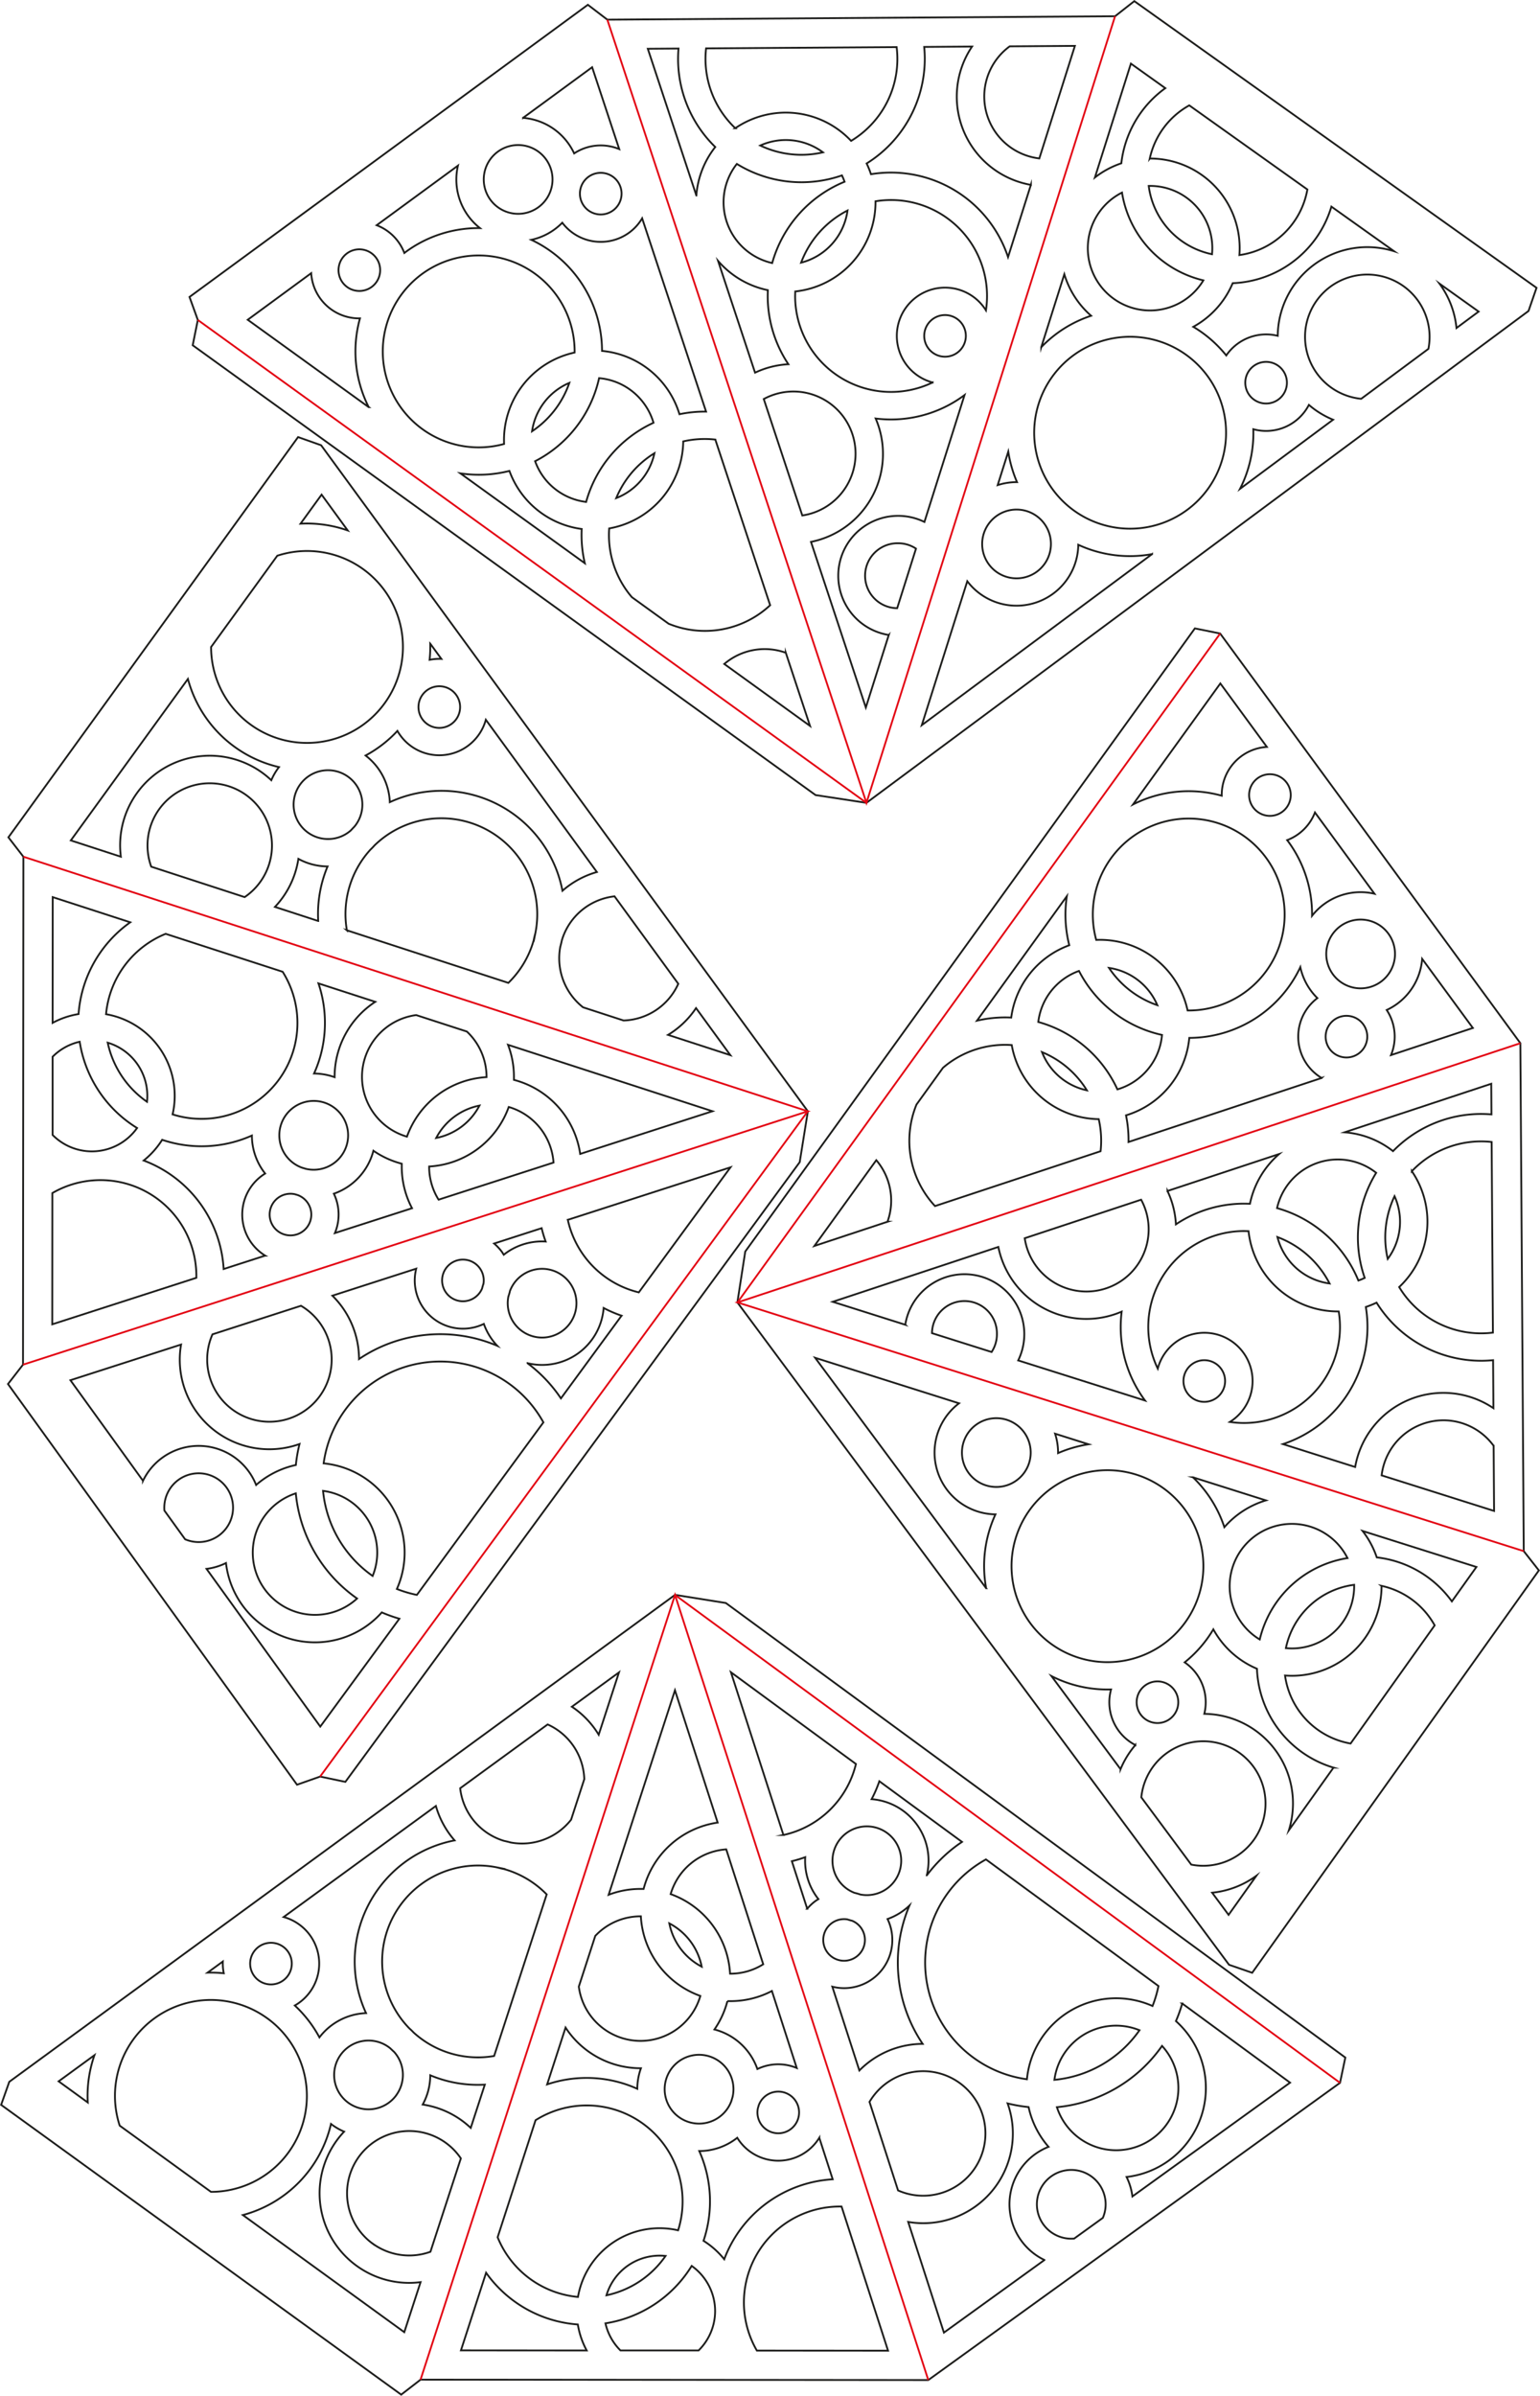 <svg xmlns="http://www.w3.org/2000/svg" viewBox="0 0 842.56 1310.24"><defs><style>.cls-1,.cls-2{fill:none;stroke-miterlimit:10;}.cls-1{stroke:#1d1d1b;}.cls-2{stroke:#e30613;}</style></defs><title>nr5</title><g id="Cut"><path class="cls-1" d="M171.77,695.79a18.82,18.82,0,1,0-1.82-.54C170.57,695.41,171.18,695.6,171.77,695.79Z" transform="translate(-4.57 -56.6)"/><path class="cls-1" d="M224.37,694.63c0-.54,0-1.07,0-1.61a48.84,48.84,0,0,1-15.5-7.1,33.94,33.94,0,0,1-21.64,23.5,26.35,26.35,0,0,1,.57,21.53L230,717.37A48.74,48.74,0,0,1,224.37,694.63Z" transform="translate(-4.57 -56.6)"/><path class="cls-1" d="M163.47,732.23a11.38,11.38,0,0,0,3.89-22.09q-.76-.2-1.5-.44a11.39,11.39,0,1,0-2.39,22.53Z" transform="translate(-4.57 -56.6)"/><path class="cls-1" d="M54.82,686.28A30.33,30.33,0,0,0,79.57,673.5a67.63,67.63,0,0,1-31.4-47.18,30.35,30.35,0,0,0-14.82,8.21l0,42.76A30.26,30.26,0,0,0,54.82,686.28Z" transform="translate(-4.57 -56.6)"/><path class="cls-1" d="M83.2,691.28a67.62,67.62,0,0,1,43.73,59.34l22.71-7.33a26.36,26.36,0,0,1,0-44.89,33.63,33.63,0,0,1-7.26-20.78,67.49,67.49,0,0,1-49.09,2.33A45.69,45.69,0,0,1,83.2,691.28Z" transform="translate(-4.57 -56.6)"/><path class="cls-1" d="M282.91,662a49.15,49.15,0,0,1-43.54,32.55s0,.09,0,.14a33.85,33.85,0,0,0,5.16,18l62.88-20.29A34.13,34.13,0,0,0,282.91,662Z" transform="translate(-4.57 -56.6)"/><path class="cls-1" d="M202.63,645.49a34.12,34.12,0,0,0,24.59,32.74,49.15,49.15,0,0,1,43.54-32.55s0-.09,0-.14A34,34,0,0,0,260,620.74l-27.73-9A34.11,34.11,0,0,0,202.63,645.49Z" transform="translate(-4.57 -56.6)"/><path class="cls-1" d="M112,755.42c0-.3,0-.6,0-.9a52.45,52.45,0,0,0-78.78-45.44l-.05,71.77Z" transform="translate(-4.57 -56.6)"/><path class="cls-1" d="M285.75,645.56c0,.54,0,1.07,0,1.61A49.19,49.19,0,0,1,322,687.67l72.37-23.35L282.52,628A48.79,48.79,0,0,1,285.75,645.56Z" transform="translate(-4.57 -56.6)"/><path class="cls-1" d="M47.55,611.18A67.49,67.49,0,0,1,75.83,561L33.41,547.23,33.36,616A45,45,0,0,1,47.55,611.18Z" transform="translate(-4.57 -56.6)"/><path class="cls-1" d="M182.34,616.06a67.09,67.09,0,0,1-5.95,27.65,33.64,33.64,0,0,1,11.25,2c0-.07,0-.15,0-.22a49,49,0,0,1,22.24-41l-31.08-10.08A67.21,67.21,0,0,1,182.34,616.06Z" transform="translate(-4.57 -56.6)"/><path class="cls-1" d="M243.22,678.95a34.17,34.17,0,0,0,23.67-17.71A34.17,34.17,0,0,0,243.22,678.95Z" transform="translate(-4.57 -56.6)"/><path class="cls-1" d="M62.59,611.26A45.3,45.3,0,0,1,99,666.05a52.46,52.46,0,0,0,60.21-78l-64-20.75A52.61,52.61,0,0,0,62.59,611.26Z" transform="translate(-4.57 -56.6)"/><path class="cls-1" d="M63.5,626.84A52.61,52.61,0,0,0,85,659.16,30.34,30.34,0,0,0,63.5,626.84Z" transform="translate(-4.57 -56.6)"/><path class="cls-1" d="M167.82,526.3A48.74,48.74,0,0,1,159,547.77a49.24,49.24,0,0,1-4,4.81l23.67,7.7a67.3,67.3,0,0,1,5.12-29.84A33.6,33.6,0,0,1,167.82,526.3Z" transform="translate(-4.57 -56.6)"/><path class="cls-1" d="M266.25,458.78A26.37,26.37,0,0,1,222,456.32a66.94,66.94,0,0,1-17.42,13.47,33.75,33.75,0,0,1,13.26,25.51,67.41,67.41,0,0,1,94.46,48.45,48.92,48.92,0,0,1,18.83-10.24l-60.75-83.28A26.25,26.25,0,0,1,266.25,458.78Z" transform="translate(-4.57 -56.6)"/><path class="cls-1" d="M375.67,594.62,340.79,546.8A34,34,0,0,0,312,570.74q-.4,1.88-.91,3.75a34.12,34.12,0,0,0,12.48,33l22.16,7.21a34,34,0,0,0,29.91-20Z" transform="translate(-4.57 -56.6)"/><path class="cls-1" d="M251.59,434.06A11.39,11.39,0,1,0,254.12,450,11.4,11.4,0,0,0,251.59,434.06Z" transform="translate(-4.57 -56.6)"/><path class="cls-1" d="M215,441.22a52.46,52.46,0,0,0-58.72-80.7l-36.22,49.93A52.46,52.46,0,0,0,215,441.22Z" transform="translate(-4.57 -56.6)"/><path class="cls-1" d="M384.32,609.44a48.79,48.79,0,0,1-14.25,13.13l34.09,11.09-18.78-25.75C385,608.43,384.69,608.94,384.32,609.44Z" transform="translate(-4.57 -56.6)"/><path class="cls-1" d="M239.62,417.45a26.6,26.6,0,0,1,6.43-.51l-6.1-8.36A67.75,67.75,0,0,1,239.62,417.45Z" transform="translate(-4.57 -56.6)"/><path class="cls-1" d="M91.76,499a34.05,34.05,0,0,0-4.45,31.58l51.11,16.64A34.06,34.06,0,1,0,91.76,499Z" transform="translate(-4.57 -56.6)"/><path class="cls-1" d="M79.62,490.16A49,49,0,0,1,153,483.3a33.77,33.77,0,0,1,3.68-6.49c.17-.24.35-.46.53-.69a67.39,67.39,0,0,1-49.83-48.2l-64.06,88.3,27.37,8.91A48.87,48.87,0,0,1,79.62,490.16Z" transform="translate(-4.57 -56.6)"/><path class="cls-1" d="M194.81,346.7l-14.29-19.59L169,343A67.38,67.38,0,0,1,194.81,346.7Z" transform="translate(-4.57 -56.6)"/><path class="cls-1" d="M173,511.89a18.84,18.84,0,0,0,23.51-1.14q1-1.08,2-2.12c.25-.3.49-.6.72-.92A18.81,18.81,0,1,0,173,511.89Z" transform="translate(-4.57 -56.6)"/><path class="cls-1" d="M194.34,565.37l88.36,28.76a52.3,52.3,0,0,0,13.83-23.19c.26-1.28.55-2.56.91-3.82a52.47,52.47,0,0,0-88-48.14q-1.08,1.23-2.26,2.34a52.3,52.3,0,0,0-12.83,44.06Z" transform="translate(-4.57 -56.6)"/><path class="cls-1" d="M221.71,925.6a65,65,0,0,0,10.94,3.24l69.22-94.36A64.43,64.43,0,0,0,181.64,856.9a49,49,0,0,1,40.07,68.7Z" transform="translate(-4.57 -56.6)"/><path class="cls-1" d="M124.35,820a34.06,34.06,0,1,0,44.89-49.28l-48.42,15.62A34.07,34.07,0,0,0,124.35,820Z" transform="translate(-4.57 -56.6)"/><path class="cls-1" d="M276.67,792.63a33.47,33.47,0,0,1-7.38-12,26.36,26.36,0,0,1-37-30.21L186.43,765.2A48.81,48.81,0,0,1,201,799.84,79.52,79.52,0,0,1,276.67,792.63Z" transform="translate(-4.57 -56.6)"/><path class="cls-1" d="M208.45,918.48a34,34,0,0,0-27.13-46.54,64.26,64.26,0,0,0,27.13,46.54Z" transform="translate(-4.57 -56.6)"/><path class="cls-1" d="M124.27,896.39a18.81,18.81,0,1,0-29.75-13.67l11.33,15.7A18.82,18.82,0,0,0,124.27,896.39Z" transform="translate(-4.57 -56.6)"/><path class="cls-1" d="M157,878.07a34.06,34.06,0,1,0,42.93,52.74,79.38,79.38,0,0,1-33.52-57.51A33.93,33.93,0,0,0,157,878.07Z" transform="translate(-4.57 -56.6)"/><path class="cls-1" d="M93.49,853.72a33.81,33.81,0,0,1,51.21,15c1.12-1,2.28-1.9,3.5-2.79a48.76,48.76,0,0,1,18.24-8.13,80.17,80.17,0,0,1,2-11.48,49,49,0,0,1-64.81-54.39L43.1,811.43l39.71,55A33.6,33.6,0,0,1,93.49,853.72Z" transform="translate(-4.57 -56.6)"/><path class="cls-1" d="M248.61,763.52a11.37,11.37,0,0,0,19.72-2.26q.32-1.33.76-2.63a11.39,11.39,0,1,0-20.48,4.89Z" transform="translate(-4.57 -56.6)"/><path class="cls-1" d="M213.45,938.41a49,49,0,0,1-85.24-27,33.56,33.56,0,0,1-10.64,3.19l62.23,86.26,43.28-59A79.83,79.83,0,0,1,213.45,938.41Z" transform="translate(-4.57 -56.6)"/><path class="cls-1" d="M280.18,742.81c.39-.31.78-.61,1.19-.91a33.64,33.64,0,0,1,21.74-6.31,66.9,66.9,0,0,1-2.2-7.31l-26,8.4a26.34,26.34,0,0,1,4.39,4.74C279.58,741.87,279.88,742.34,280.18,742.81Z" transform="translate(-4.57 -56.6)"/><path class="cls-1" d="M293.22,802.16a79.21,79.21,0,0,1,16.71,17c.53.73,1,1.47,1.53,2.21l33.18-45.23a67.57,67.57,0,0,1-9.81-4.22,33.74,33.74,0,0,1-41.61,30.19Z" transform="translate(-4.57 -56.6)"/><path class="cls-1" d="M290.14,754.06a18.7,18.7,0,0,0-6.55,8.54,26.57,26.57,0,0,1-.88,3.07,18.8,18.8,0,1,0,7.44-11.61Z" transform="translate(-4.57 -56.6)"/><path class="cls-1" d="M404.23,695l-89,28.71a52.35,52.35,0,0,0,38.84,39.68Z" transform="translate(-4.57 -56.6)"/><path class="cls-1" d="M179.71,1028.19l13.81,2.9,59.59-81.25h0l189-257.68,4.45-27.8L180.27,300.11h0l-12.62-4.47L9.17,514.53l8.19,10.6-.21,277.79L8.94,813.51l158.14,219.14Zm0,0h0Z" transform="translate(-4.57 -56.6)"/><path class="cls-1" d="M405.33,1203.6a18.82,18.82,0,1,0-.54,1.82C404.95,1204.81,405.13,1204.2,405.33,1203.6Z" transform="translate(-4.57 -56.6)"/><path class="cls-1" d="M404.16,1151c-.54,0-1.07,0-1.61,0a48.84,48.84,0,0,1-7.1,15.5,33.94,33.94,0,0,1,23.5,21.64,26.35,26.35,0,0,1,21.53-.57l-13.59-42.12A48.74,48.74,0,0,1,404.16,1151Z" transform="translate(-4.57 -56.6)"/><path class="cls-1" d="M441.76,1211.9a11.38,11.38,0,0,0-22.09-3.89q-.2.76-.44,1.5a11.39,11.39,0,1,0,22.53,2.39Z" transform="translate(-4.57 -56.6)"/><path class="cls-1" d="M395.82,1320.56A30.33,30.33,0,0,0,383,1295.81a67.63,67.63,0,0,1-47.18,31.4,30.35,30.35,0,0,0,8.21,14.82l42.76,0A30.26,30.26,0,0,0,395.82,1320.56Z" transform="translate(-4.57 -56.6)"/><path class="cls-1" d="M400.81,1292.17a67.62,67.62,0,0,1,59.34-43.73l-7.33-22.71a26.36,26.36,0,0,1-44.89,0,33.63,33.63,0,0,1-20.78,7.26,67.49,67.49,0,0,1,2.33,49.09A45.69,45.69,0,0,1,400.81,1292.17Z" transform="translate(-4.57 -56.6)"/><path class="cls-1" d="M371.49,1092.47A49.15,49.15,0,0,1,404,1136h.14a33.85,33.85,0,0,0,18-5.16L401.91,1068A34.13,34.13,0,0,0,371.49,1092.47Z" transform="translate(-4.57 -56.6)"/><path class="cls-1" d="M355,1172.75a34.12,34.12,0,0,0,32.74-24.59,49.15,49.15,0,0,1-32.55-43.54h-.14a34,34,0,0,0-24.8,10.72l-9,27.73A34.11,34.11,0,0,0,355,1172.75Z" transform="translate(-4.57 -56.6)"/><path class="cls-1" d="M465,1263.33l-.9,0a52.45,52.45,0,0,0-45.44,78.78l71.77.05Z" transform="translate(-4.57 -56.6)"/><path class="cls-1" d="M355.09,1089.63c.54,0,1.07,0,1.61,0a49.19,49.19,0,0,1,40.51-36.27L373.85,981l-36.28,111.83A48.79,48.79,0,0,1,355.09,1089.63Z" transform="translate(-4.57 -56.6)"/><path class="cls-1" d="M320.71,1327.83a67.49,67.49,0,0,1-50.19-28.28L256.76,1342l68.8.05A45,45,0,0,1,320.71,1327.83Z" transform="translate(-4.57 -56.6)"/><path class="cls-1" d="M325.59,1193a67.09,67.09,0,0,1,27.65,5.95,33.64,33.64,0,0,1,2-11.25H355a49,49,0,0,1-41-22.24l-10.08,31.08A67.21,67.21,0,0,1,325.59,1193Z" transform="translate(-4.57 -56.6)"/><path class="cls-1" d="M388.48,1132.15a34.17,34.17,0,0,0-17.71-23.67A34.17,34.17,0,0,0,388.48,1132.15Z" transform="translate(-4.57 -56.6)"/><path class="cls-1" d="M320.79,1312.78a45.3,45.3,0,0,1,54.79-36.44,52.46,52.46,0,0,0-78-60.21l-20.75,64A52.61,52.61,0,0,0,320.79,1312.78Z" transform="translate(-4.57 -56.6)"/><path class="cls-1" d="M336.38,1311.88a52.61,52.61,0,0,0,32.32-21.52,30.34,30.34,0,0,0-32.32,21.52Z" transform="translate(-4.57 -56.6)"/><path class="cls-1" d="M235.84,1207.56a48.74,48.74,0,0,1,21.47,8.78,49.24,49.24,0,0,1,4.81,4l7.7-23.67a67.3,67.3,0,0,1-29.84-5.12A33.6,33.6,0,0,1,235.84,1207.56Z" transform="translate(-4.57 -56.6)"/><path class="cls-1" d="M168.31,1109.12a26.37,26.37,0,0,1-2.45,44.28,66.94,66.94,0,0,1,13.47,17.42,33.75,33.75,0,0,1,25.51-13.26,67.41,67.41,0,0,1,48.45-94.46,48.92,48.92,0,0,1-10.24-18.83L159.77,1105A26.25,26.25,0,0,1,168.31,1109.12Z" transform="translate(-4.57 -56.6)"/><path class="cls-1" d="M304.16,999.7l-47.82,34.88a34,34,0,0,0,23.94,28.76q1.88.4,3.75.91a34.12,34.12,0,0,0,33-12.48l7.21-22.16a34,34,0,0,0-20-29.91Z" transform="translate(-4.57 -56.6)"/><path class="cls-1" d="M143.6,1123.79a11.39,11.39,0,1,0,15.91-2.53A11.4,11.4,0,0,0,143.6,1123.79Z" transform="translate(-4.57 -56.6)"/><path class="cls-1" d="M150.76,1160.37a52.46,52.46,0,0,0-80.7,58.72L120,1255.31a52.46,52.46,0,0,0,30.77-94.95Z" transform="translate(-4.57 -56.6)"/><path class="cls-1" d="M319,991.06a48.79,48.79,0,0,1,13.13,14.25l11.09-34.09L317.45,990C318,990.35,318.47,990.69,319,991.06Z" transform="translate(-4.57 -56.6)"/><path class="cls-1" d="M127,1135.76a26.6,26.6,0,0,1-.51-6.43l-8.36,6.1A67.75,67.75,0,0,1,127,1135.76Z" transform="translate(-4.57 -56.6)"/><path class="cls-1" d="M208.49,1283.62a34.05,34.05,0,0,0,31.58,4.45L256.71,1237a34.06,34.06,0,1,0-48.21,46.66Z" transform="translate(-4.57 -56.6)"/><path class="cls-1" d="M199.69,1295.75a49,49,0,0,1-6.85-73.38,33.77,33.77,0,0,1-6.49-3.68l-.69-.53a67.39,67.39,0,0,1-48.2,49.83l88.3,64.06,8.91-27.37A48.87,48.87,0,0,1,199.69,1295.75Z" transform="translate(-4.57 -56.6)"/><path class="cls-1" d="M56.24,1180.57l-19.59,14.29,15.93,11.56A67.38,67.38,0,0,1,56.24,1180.57Z" transform="translate(-4.57 -56.6)"/><path class="cls-1" d="M221.42,1202.37a18.84,18.84,0,0,0-1.14-23.51q-1.08-1-2.12-2c-.3-.25-.6-.49-.92-.72a18.81,18.81,0,1,0,4.18,26.27Z" transform="translate(-4.57 -56.6)"/><path class="cls-1" d="M274.91,1181l28.76-88.36a52.3,52.3,0,0,0-23.19-13.83c-1.28-.26-2.56-.55-3.82-.91a52.47,52.47,0,0,0-48.14,88q1.23,1.08,2.34,2.26A52.3,52.3,0,0,0,274.91,1181Z" transform="translate(-4.57 -56.6)"/><path class="cls-1" d="M635.14,1153.67a65,65,0,0,0,3.24-10.94L544,1073.5a64.43,64.43,0,0,0,22.42,120.23,49,49,0,0,1,68.7-40.07Z" transform="translate(-4.57 -56.6)"/><path class="cls-1" d="M529.57,1251a34.06,34.06,0,1,0-49.28-44.89l15.62,48.42A34.07,34.07,0,0,0,529.57,1251Z" transform="translate(-4.57 -56.6)"/><path class="cls-1" d="M502.16,1098.71a33.47,33.47,0,0,1-12,7.38,26.36,26.36,0,0,1-30.21,37l14.79,45.85a48.81,48.81,0,0,1,34.64-14.56A79.52,79.52,0,0,1,502.16,1098.71Z" transform="translate(-4.57 -56.6)"/><path class="cls-1" d="M628,1166.92a34,34,0,0,0-46.54,27.13A64.26,64.26,0,0,0,628,1166.92Z" transform="translate(-4.57 -56.6)"/><path class="cls-1" d="M605.93,1251.11a18.81,18.81,0,1,0-13.67,29.75l15.7-11.33A18.82,18.82,0,0,0,605.93,1251.11Z" transform="translate(-4.57 -56.6)"/><path class="cls-1" d="M587.6,1218.41a34.06,34.06,0,1,0,52.74-42.93A79.38,79.38,0,0,1,582.83,1209,33.93,33.93,0,0,0,587.6,1218.41Z" transform="translate(-4.57 -56.6)"/><path class="cls-1" d="M563.25,1281.89a33.81,33.81,0,0,1,15-51.21c-1-1.12-1.9-2.28-2.79-3.5a48.76,48.76,0,0,1-8.13-18.24,80.17,80.17,0,0,1-11.48-2,49,49,0,0,1-54.39,64.81L521,1332.28l55-39.71A33.6,33.6,0,0,1,563.25,1281.89Z" transform="translate(-4.57 -56.6)"/><path class="cls-1" d="M473.05,1126.77a11.37,11.37,0,0,0-2.26-19.72q-1.33-.32-2.63-.76a11.39,11.39,0,1,0,4.89,20.48Z" transform="translate(-4.57 -56.6)"/><path class="cls-1" d="M647.94,1161.93a49,49,0,0,1-27,85.24,33.56,33.56,0,0,1,3.19,10.64l86.26-62.23-59-43.28A79.83,79.83,0,0,1,647.94,1161.93Z" transform="translate(-4.57 -56.6)"/><path class="cls-1" d="M452.34,1095.2c-.31-.39-.61-.78-.91-1.19a33.64,33.64,0,0,1-6.31-21.74,66.9,66.9,0,0,1-7.31,2.2l8.4,26a26.34,26.34,0,0,1,4.74-4.39C451.41,1095.8,451.87,1095.5,452.34,1095.2Z" transform="translate(-4.57 -56.6)"/><path class="cls-1" d="M511.69,1082.16a79.21,79.21,0,0,1,17-16.71c.73-.53,1.47-1,2.21-1.53l-45.23-33.18a67.57,67.57,0,0,1-4.22,9.81,33.74,33.74,0,0,1,30.19,41.61Z" transform="translate(-4.57 -56.6)"/><path class="cls-1" d="M463.59,1085.24a18.7,18.7,0,0,0,8.54,6.55,26.57,26.57,0,0,1,3.07.88,18.8,18.8,0,1,0-11.61-7.44Z" transform="translate(-4.57 -56.6)"/><path class="cls-1" d="M404.48,971.15l28.71,89a52.35,52.35,0,0,0,39.68-38.84Z" transform="translate(-4.57 -56.6)"/><path class="cls-1" d="M737.72,1195.67l2.9-13.81-81.25-59.59h0l-257.68-189-27.8-4.45L9.65,1195.11h0l-4.47,12.62,218.89,158.47,10.6-8.19,277.79.21Zm0,0h0Z" transform="translate(-4.57 -56.6)"/><path class="cls-1" d="M674.44,891.81a48.81,48.81,0,0,1,22.72-14.66l-39.9-12.62A67.14,67.14,0,0,1,674.44,891.81Z" transform="translate(-4.57 -56.6)"/><path class="cls-1" d="M600.14,846.47l-18.31-5.79a34.12,34.12,0,0,1,1.63,10.61A68,68,0,0,1,600.14,846.47Z" transform="translate(-4.57 -56.6)"/><path class="cls-1" d="M538.76,866.32a18.81,18.81,0,1,0-4.4-26.24A18.83,18.83,0,0,0,538.76,866.32Z" transform="translate(-4.57 -56.6)"/><path class="cls-1" d="M708.1,957.95a34,34,0,0,0,37.34-34.63,43.85,43.85,0,0,0-37.34,34.63Z" transform="translate(-4.57 -56.6)"/><path class="cls-1" d="M760.43,923.92a49,49,0,0,1-52.8,49,43.86,43.86,0,0,0,35.87,37.2l46-64.62a43.88,43.88,0,0,0-29.12-21.62Z" transform="translate(-4.57 -56.6)"/><path class="cls-1" d="M580,955.87a52.49,52.49,0,1,0-12.28-73.21A52.55,52.55,0,0,0,580,955.87Z" transform="translate(-4.57 -56.6)"/><path class="cls-1" d="M731.17,896.32a34.06,34.06,0,1,0-39.54,55.48c.71.5,1.43,1,2.17,1.41a58.81,58.81,0,0,1,48-44.5A33.84,33.84,0,0,0,731.17,896.32Z" transform="translate(-4.57 -56.6)"/><path class="cls-1" d="M716.92,1014.88a58.87,58.87,0,0,1-24.65-45.66,48.92,48.92,0,0,1-23.86-21.55q-1.4,2.35-3,4.61a67.31,67.31,0,0,1-12.69,13.45l.45.31a26.42,26.42,0,0,1,10.29,27.85,49,49,0,0,1,46.27,63.67l24.42-34.26A58.67,58.67,0,0,1,716.92,1014.88Z" transform="translate(-4.57 -56.6)"/><path class="cls-1" d="M549.2,884.79a33.8,33.8,0,0,1-19.94-60.73l-78.71-24.89,93.55,126A67.42,67.42,0,0,1,549.2,884.79Z" transform="translate(-4.57 -56.6)"/><path class="cls-1" d="M812.34,913.56l-62.28-19.69a49,49,0,0,1,7.77,14.46,58.76,58.76,0,0,1,41.08,24.06Z" transform="translate(-4.57 -56.6)"/><path class="cls-1" d="M631.23,996.81a11.39,11.39,0,1,0-2.67-15.89A11.4,11.4,0,0,0,631.23,996.81Z" transform="translate(-4.57 -56.6)"/><path class="cls-1" d="M667.75,1091.7l9,12.12L692,1082.39A49.18,49.18,0,0,1,667.75,1091.7Z" transform="translate(-4.57 -56.6)"/><path class="cls-1" d="M690.64,1062.69A34.06,34.06,0,1,0,629,1039.55l27.32,36.79A34.1,34.1,0,0,0,690.64,1062.69Z" transform="translate(-4.57 -56.6)"/><path class="cls-1" d="M623,1014.45c.87-1.22,1.79-2.38,2.75-3.5a26.35,26.35,0,0,1-13.3-30.41,67.16,67.16,0,0,1-32.62-7.32l37.81,50.92A49,49,0,0,1,623,1014.45Z" transform="translate(-4.57 -56.6)"/><path class="cls-1" d="M736.27,690.7a34.12,34.12,0,0,0-33,26.61,67.79,67.79,0,0,1,44.49,39.6,33.87,33.87,0,0,0,3.47-1.43A67.42,67.42,0,0,1,757.5,698,33.89,33.89,0,0,0,736.27,690.7Z" transform="translate(-4.57 -56.6)"/><path class="cls-1" d="M684.8,714.87q1.83,0,3.64.07a49.1,49.1,0,0,1,16-27.23l-61.12,20.23a48.72,48.72,0,0,1,4.61,18.24A67.09,67.09,0,0,1,684.8,714.87Z" transform="translate(-4.57 -56.6)"/><path class="cls-1" d="M821.47,800.47c-2,.19-4,.3-6.06.32A67.5,67.5,0,0,1,757.71,769a48.71,48.71,0,0,1-5.87,2.37,67.51,67.51,0,0,1-45.33,75L746,858.89a49,49,0,0,1,75.64-32.18Z" transform="translate(-4.57 -56.6)"/><path class="cls-1" d="M777,697.11a49,49,0,0,1-6.92,63.37,52.32,52.32,0,0,0,51.29,24.91l-.7-104.25a52.2,52.2,0,0,0-43.67,16Z" transform="translate(-4.57 -56.6)"/><path class="cls-1" d="M794.08,833.35a34.11,34.11,0,0,0-33.6,30.12L822,882.92l-.24-35.61A34,34,0,0,0,794.08,833.35Z" transform="translate(-4.57 -56.6)"/><path class="cls-1" d="M732,758.53a52.78,52.78,0,0,0-28.52-25.39A34.15,34.15,0,0,0,732,758.53Z" transform="translate(-4.57 -56.6)"/><path class="cls-1" d="M763.82,745.08a34,34,0,0,0,3.73-34.29,52.33,52.33,0,0,0-3.73,34.29Z" transform="translate(-4.57 -56.6)"/><path class="cls-1" d="M820.46,649.3l-80.23,26.55a48.82,48.82,0,0,1,26.49,10.31,67.27,67.27,0,0,1,47.79-20.34c2,0,4.06.07,6.06.23Z" transform="translate(-4.57 -56.6)"/><path class="cls-1" d="M532,753.46a32.74,32.74,0,0,1,29.64,47.14l69.41,21.95a67.12,67.12,0,0,1-13.32-39.75,67.81,67.81,0,0,1,.52-8.88,49.05,49.05,0,0,1-67.47-35.38l-90.6,30,39.68,12.55A32.81,32.81,0,0,1,532,753.46Z" transform="translate(-4.57 -56.6)"/><path class="cls-1" d="M550,786.1a17.76,17.76,0,0,0-35.52-.41L547.09,796A17.66,17.66,0,0,0,550,786.1Z" transform="translate(-4.57 -56.6)"/><path class="cls-1" d="M599.15,762.92A34,34,0,0,0,628.9,712.7l-63.68,21.08A34.11,34.11,0,0,0,599.15,762.92Z" transform="translate(-4.57 -56.6)"/><path class="cls-1" d="M638,805.08a26.38,26.38,0,1,1,39.45,29.17A52.49,52.49,0,0,0,737,773.81h-.22a49.12,49.12,0,0,1-49.11-43.9c-.93,0-1.87-.06-2.81-.06A52.47,52.47,0,0,0,638,805.08Z" transform="translate(-4.57 -56.6)"/><path class="cls-1" d="M663.52,823.26A11.39,11.39,0,1,0,652.06,812,11.4,11.4,0,0,0,663.52,823.26Z" transform="translate(-4.57 -56.6)"/><path class="cls-1" d="M637.77,606.33a34,34,0,0,0-26.45-20.39c.42.62.84,1.24,1.29,1.85A52.18,52.18,0,0,0,637.77,606.33Z" transform="translate(-4.57 -56.6)"/><path class="cls-1" d="M557.83,613.1a48.91,48.91,0,0,1,31.76-39.55,67.7,67.7,0,0,1-1.33-26.84L539.09,614.8A67.6,67.6,0,0,1,557.83,613.1Z" transform="translate(-4.57 -56.6)"/><path class="cls-1" d="M574.68,632a34,34,0,0,0,24.53,20.89c-.72-1.17-1.48-2.33-2.31-3.45A52.17,52.17,0,0,0,574.68,632Z" transform="translate(-4.57 -56.6)"/><path class="cls-1" d="M604.33,570.63a49,49,0,0,1,50,38.59,52.48,52.48,0,1,0-50-38.59Z" transform="translate(-4.57 -56.6)"/><path class="cls-1" d="M626.55,647.09a34,34,0,0,0,13.77-24.49,67.4,67.4,0,0,1-45.42-35,34,34,0,0,0-22.27,27.91,67.46,67.46,0,0,1,43.29,36.86A33.91,33.91,0,0,0,626.55,647.09Z" transform="translate(-4.57 -56.6)"/><path class="cls-1" d="M485.58,693.09c-.5-.69-1-1.34-1.58-2L450.13,738l40-13.24A34.06,34.06,0,0,0,485.58,693.09Z" transform="translate(-4.57 -56.6)"/><path class="cls-1" d="M690.18,498.14a11.39,11.39,0,1,0,2.45-15.92A11.4,11.4,0,0,0,690.18,498.14Z" transform="translate(-4.57 -56.6)"/><path class="cls-1" d="M605.7,668.65a49,49,0,0,1-47.59-40.51,52.24,52.24,0,0,0-34.58,10c-1.06.78-2.07,1.6-3.05,2.44L506,660.66a52.31,52.31,0,0,0,10.13,55.53l90.59-30A52.66,52.66,0,0,0,605.7,668.65Z" transform="translate(-4.57 -56.6)"/><path class="cls-1" d="M672.24,430.37l-47.78,66.18A67.53,67.53,0,0,1,673,491.77a26.33,26.33,0,0,1,24.69-26.68Z" transform="translate(-4.57 -56.6)"/><path class="cls-1" d="M769,605.57a33.83,33.83,0,0,1-5.74,3.39,26.4,26.4,0,0,1,2.35,24.66l44.79-14.82L782.66,581A33.73,33.73,0,0,1,769,605.57Z" transform="translate(-4.57 -56.6)"/><path class="cls-1" d="M715,512.69a26.3,26.3,0,0,1-6.2,3.37l.61.8a67.13,67.13,0,0,1,13,40.59,33.71,33.71,0,0,1,34.16-12.06L724,500.93A26.22,26.22,0,0,1,715,512.69Z" transform="translate(-4.57 -56.6)"/><path class="cls-1" d="M733.82,589.43a18.81,18.81,0,1,0,4.05-26.29A18.83,18.83,0,0,0,733.82,589.43Z" transform="translate(-4.57 -56.6)"/><path class="cls-1" d="M719.94,639.11a26.41,26.41,0,0,1,5.39-36.65A33.64,33.64,0,0,1,716,585.53a67.36,67.36,0,0,1-60.75,38.68,49,49,0,0,1-34.62,42.36A67.56,67.56,0,0,1,622,681.14l105.67-35A26.24,26.24,0,0,1,719.94,639.11Z" transform="translate(-4.57 -56.6)"/><path class="cls-1" d="M750.41,616.78A11.39,11.39,0,1,0,748,632.7,11.4,11.4,0,0,0,750.41,616.78Z" transform="translate(-4.57 -56.6)"/><path class="cls-1" d="M672.14,403.07l-13.83-2.8-246,340.78L408,768.88l269,362.24h0l12.66,4.38L846.51,915.44l-8.27-10.54-1.86-277.79Zm0,0Z" transform="translate(-4.57 -56.6)"/><path class="cls-1" d="M601.54,229.29a48.81,48.81,0,0,1-14.66-22.72l-12.62,39.9A67.14,67.14,0,0,1,601.54,229.29Z" transform="translate(-4.57 -56.6)"/><path class="cls-1" d="M556.21,303.59l-5.79,18.31A34.12,34.12,0,0,1,561,320.27,68,68,0,0,1,556.21,303.59Z" transform="translate(-4.57 -56.6)"/><path class="cls-1" d="M576.06,365a18.81,18.81,0,1,0-26.24,4.4A18.83,18.83,0,0,0,576.06,365Z" transform="translate(-4.57 -56.6)"/><path class="cls-1" d="M667.68,195.63a34,34,0,0,0-34.63-37.34,43.85,43.85,0,0,0,34.63,37.34Z" transform="translate(-4.57 -56.6)"/><path class="cls-1" d="M633.66,143.3a49,49,0,0,1,49,52.8,43.86,43.86,0,0,0,37.2-35.87l-64.62-46a43.88,43.88,0,0,0-21.62,29.12Z" transform="translate(-4.57 -56.6)"/><path class="cls-1" d="M665.61,323.75A52.49,52.49,0,1,0,592.4,336,52.55,52.55,0,0,0,665.61,323.75Z" transform="translate(-4.57 -56.6)"/><path class="cls-1" d="M606.05,172.56a34.06,34.06,0,0,0,55.48,39.54c.5-.71,1-1.43,1.41-2.17a58.81,58.81,0,0,1-44.5-48A33.84,33.84,0,0,0,606.05,172.56Z" transform="translate(-4.57 -56.6)"/><path class="cls-1" d="M724.62,186.81A58.87,58.87,0,0,1,679,211.47a48.92,48.92,0,0,1-21.55,23.86q2.35,1.4,4.61,3A67.31,67.31,0,0,1,675.48,251l.31-.45a26.42,26.42,0,0,1,27.85-10.29A49,49,0,0,1,767.3,194L733,169.6A58.67,58.67,0,0,1,724.62,186.81Z" transform="translate(-4.57 -56.6)"/><path class="cls-1" d="M594.52,354.53a33.8,33.8,0,0,1-60.73,19.94l-24.89,78.71,126-93.55A67.42,67.42,0,0,1,594.52,354.53Z" transform="translate(-4.57 -56.6)"/><path class="cls-1" d="M623.3,91.39l-19.69,62.28a49,49,0,0,1,14.46-7.77,58.76,58.76,0,0,1,24.06-41.08Z" transform="translate(-4.57 -56.6)"/><path class="cls-1" d="M706.55,272.5a11.39,11.39,0,1,0-15.89,2.67A11.4,11.4,0,0,0,706.55,272.5Z" transform="translate(-4.57 -56.6)"/><path class="cls-1" d="M801.44,236l12.12-9L792.12,211.7A49.18,49.18,0,0,1,801.44,236Z" transform="translate(-4.57 -56.6)"/><path class="cls-1" d="M772.43,213.09a34.06,34.06,0,1,0-23.14,61.62l36.79-27.32A34.1,34.1,0,0,0,772.43,213.09Z" transform="translate(-4.57 -56.6)"/><path class="cls-1" d="M724.19,280.78c-1.22-.87-2.38-1.79-3.5-2.75a26.35,26.35,0,0,1-30.41,13.3A67.16,67.16,0,0,1,683,323.95l50.92-37.81A49,49,0,0,1,724.19,280.78Z" transform="translate(-4.57 -56.6)"/><path class="cls-1" d="M400.44,167.46a34.12,34.12,0,0,0,26.61,33A67.79,67.79,0,0,1,466.64,156a33.87,33.87,0,0,0-1.43-3.47,67.42,67.42,0,0,1-57.5-6.28A33.89,33.89,0,0,0,400.44,167.46Z" transform="translate(-4.57 -56.6)"/><path class="cls-1" d="M424.6,218.93q0-1.83.07-3.64a49.1,49.1,0,0,1-27.23-16l20.23,61.12a48.72,48.72,0,0,1,18.24-4.61A67.09,67.09,0,0,1,424.6,218.93Z" transform="translate(-4.57 -56.6)"/><path class="cls-1" d="M510.21,82.26c.19,2,.3,4,.32,6.06A67.5,67.5,0,0,1,478.72,146a48.71,48.71,0,0,1,2.37,5.87,67.51,67.51,0,0,1,75,45.33l12.49-39.5a49,49,0,0,1-32.18-75.64Z" transform="translate(-4.57 -56.6)"/><path class="cls-1" d="M406.85,126.73a49,49,0,0,1,63.37,6.92,52.32,52.32,0,0,0,24.91-51.29l-104.25.7a52.2,52.2,0,0,0,16,43.67Z" transform="translate(-4.57 -56.6)"/><path class="cls-1" d="M543.08,109.65a34.11,34.11,0,0,0,30.12,33.6L592.66,81.7,557,81.94A34,34,0,0,0,543.08,109.65Z" transform="translate(-4.57 -56.6)"/><path class="cls-1" d="M468.26,171.73a52.78,52.78,0,0,0-25.39,28.52A34.15,34.15,0,0,0,468.26,171.73Z" transform="translate(-4.57 -56.6)"/><path class="cls-1" d="M454.82,139.91a34,34,0,0,0-34.29-3.73,52.33,52.33,0,0,0,34.29,3.73Z" transform="translate(-4.57 -56.6)"/><path class="cls-1" d="M359,83.27l26.55,80.23A48.82,48.82,0,0,1,395.9,137a67.27,67.27,0,0,1-20.34-47.79c0-2,.07-4.06.23-6.06Z" transform="translate(-4.57 -56.6)"/><path class="cls-1" d="M463.2,371.69a32.74,32.74,0,0,1,47.14-29.64l21.95-69.41A67.12,67.12,0,0,1,492.54,286a67.81,67.81,0,0,1-8.88-.52,49.05,49.05,0,0,1-35.38,67.47l30,90.6,12.55-39.68A32.81,32.81,0,0,1,463.2,371.69Z" transform="translate(-4.57 -56.6)"/><path class="cls-1" d="M495.84,353.7a17.76,17.76,0,0,0-.41,35.52l10.3-32.58A17.66,17.66,0,0,0,495.84,353.7Z" transform="translate(-4.57 -56.6)"/><path class="cls-1" d="M472.65,304.58a34,34,0,0,0-50.21-29.75l21.08,63.68A34.11,34.11,0,0,0,472.65,304.58Z" transform="translate(-4.57 -56.6)"/><path class="cls-1" d="M514.82,265.77A26.38,26.38,0,1,1,544,226.32a52.49,52.49,0,0,0-60.43-59.63c0,.07,0,.14,0,.22A49.12,49.12,0,0,1,439.66,216c0,.93-.06,1.87-.06,2.81a52.47,52.47,0,0,0,75.22,46.95Z" transform="translate(-4.57 -56.6)"/><path class="cls-1" d="M533,240.21a11.39,11.39,0,1,0-11.31,11.47A11.4,11.4,0,0,0,533,240.21Z" transform="translate(-4.57 -56.6)"/><path class="cls-1" d="M316.06,266a34,34,0,0,0-20.39,26.45c.62-.42,1.24-.84,1.85-1.29A52.18,52.18,0,0,0,316.06,266Z" transform="translate(-4.57 -56.6)"/><path class="cls-1" d="M322.83,345.9a48.91,48.91,0,0,1-39.55-31.76,67.7,67.7,0,0,1-26.84,1.33l68.09,49.16A67.6,67.6,0,0,1,322.83,345.9Z" transform="translate(-4.57 -56.6)"/><path class="cls-1" d="M341.73,329a34,34,0,0,0,20.89-24.53c-1.17.72-2.33,1.48-3.45,2.31A52.17,52.17,0,0,0,341.73,329Z" transform="translate(-4.57 -56.6)"/><path class="cls-1" d="M280.36,299.4a49,49,0,0,1,38.59-50,52.48,52.48,0,1,0-38.59,50Z" transform="translate(-4.57 -56.6)"/><path class="cls-1" d="M356.83,277.18a34,34,0,0,0-24.49-13.77,67.4,67.4,0,0,1-35,45.42,34,34,0,0,0,27.91,22.27,67.46,67.46,0,0,1,36.86-43.29A33.91,33.91,0,0,0,356.83,277.18Z" transform="translate(-4.57 -56.6)"/><path class="cls-1" d="M402.83,418.15c-.69.5-1.34,1-2,1.58l46.91,33.87-13.24-40A34.06,34.06,0,0,0,402.83,418.15Z" transform="translate(-4.57 -56.6)"/><path class="cls-1" d="M207.88,213.55A11.39,11.39,0,1,0,192,211.09,11.4,11.4,0,0,0,207.88,213.55Z" transform="translate(-4.57 -56.6)"/><path class="cls-1" d="M378.38,298a49,49,0,0,1-40.51,47.59,52.24,52.24,0,0,0,10,34.58c.78,1.06,1.6,2.07,2.44,3.05l20.09,14.5a52.31,52.31,0,0,0,55.53-10.13l-30-90.59A52.66,52.66,0,0,0,378.38,298Z" transform="translate(-4.57 -56.6)"/><path class="cls-1" d="M140.11,231.48l66.18,47.78a67.53,67.53,0,0,1-4.78-48.54A26.33,26.33,0,0,1,174.83,206Z" transform="translate(-4.57 -56.6)"/><path class="cls-1" d="M315.31,134.76a33.83,33.83,0,0,1,3.39,5.74,26.4,26.4,0,0,1,24.66-2.35L328.54,93.36l-37.79,27.7A33.73,33.73,0,0,1,315.31,134.76Z" transform="translate(-4.57 -56.6)"/><path class="cls-1" d="M222.42,188.76a26.3,26.3,0,0,1,3.37,6.2l.8-.61a67.13,67.13,0,0,1,40.59-13,33.71,33.71,0,0,1-12.06-34.16l-44.46,32.59A26.22,26.22,0,0,1,222.42,188.76Z" transform="translate(-4.57 -56.6)"/><path class="cls-1" d="M299.17,169.91a18.81,18.81,0,1,0-26.29-4.05A18.83,18.83,0,0,0,299.17,169.91Z" transform="translate(-4.57 -56.6)"/><path class="cls-1" d="M348.85,183.79a26.41,26.41,0,0,1-36.65-5.39,33.64,33.64,0,0,1-16.93,9.36,67.36,67.36,0,0,1,38.68,60.75,49,49,0,0,1,42.36,34.62,67.56,67.56,0,0,1,14.56-1.42L355.9,176A26.24,26.24,0,0,1,348.85,183.79Z" transform="translate(-4.57 -56.6)"/><path class="cls-1" d="M326.51,153.32a11.39,11.39,0,1,0,15.92,2.45A11.4,11.4,0,0,0,326.51,153.32Z" transform="translate(-4.57 -56.6)"/><path class="cls-1" d="M112.8,231.59,110,245.42l340.78,246,27.83,4.25,362.24-269h0l4.38-12.66L625.17,57.22l-10.54,8.27L336.85,67.35,326.2,59.22,108.25,219Zm0,0Z" transform="translate(-4.57 -56.6)"/></g><g id="Ritzen"><polyline class="cls-2" points="12.79 468.53 441.95 607.75 12.58 746.33"/><line class="cls-2" x1="175.14" y1="971.59" x2="441.95" y2="607.75"/><polyline class="cls-2" points="230.09 1301.42 369.31 872.25 507.88 1301.63"/><line class="cls-2" x1="733.14" y1="1139.07" x2="369.31" y2="872.25"/><polyline class="cls-2" points="833.66 848.31 403.48 712.29 831.8 570.52"/><line class="cls-2" x1="667.57" y1="346.48" x2="403.48" y2="712.29"/><polyline class="cls-2" points="610.06 8.9 474.05 439.08 332.28 10.76"/><line class="cls-2" x1="108.23" y1="174.99" x2="474.05" y2="439.08"/></g></svg>